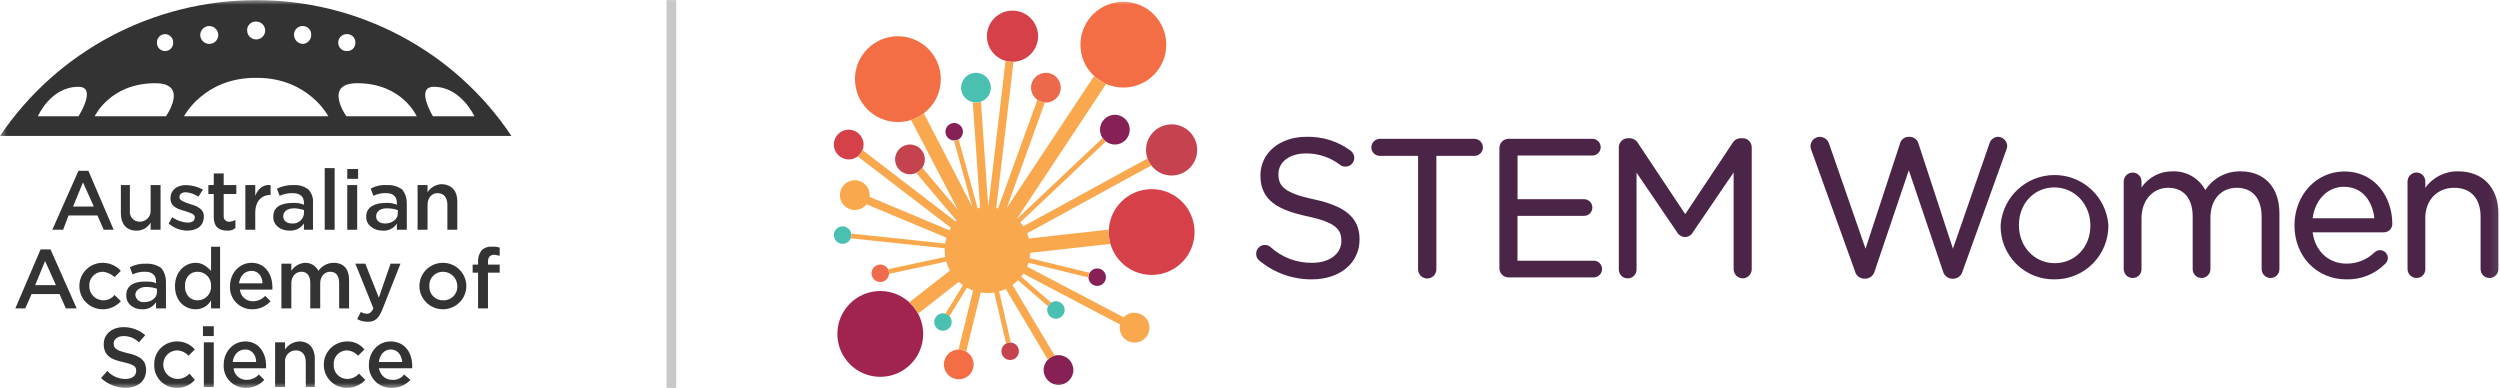 <svg xmlns="http://www.w3.org/2000/svg" xmlns:xlink="http://www.w3.org/1999/xlink" height="40.049" width="257.887">
  <defs>
    <rect id="rect-1" opacity="1" x="0" y="0.014" width="52.756" height="40"/>
    <mask id="mask-2" maskUnits="userSpaceOnUse" maskContentUnits="userSpaceOnUse">
      <rect opacity="1" x="0" y="0" width="257.887" height="40.049" fill="Black"/>
      <use xlink:href="#rect-1" fill="White"/>
    </mask>
    <rect id="rect-31" opacity="1" x="85.756" y="0.014" width="172.131" height="40"/>
    <mask id="mask-32" maskUnits="userSpaceOnUse" maskContentUnits="userSpaceOnUse">
      <rect opacity="1" x="0" y="0" width="257.887" height="40.049" fill="Black"/>
      <use xlink:href="#rect-31" fill="White"/>
    </mask>
  </defs>
  <g opacity="1">
    <g opacity="1">
      <g/>
      <g mask="url(#mask-2)">
        <g opacity="1">
          <g opacity="1">
            <path fill="rgb(51,51,51)" fill-opacity="1" opacity="1" fill-rule="evenodd" d="M26.424 0.014C15.807 0.02 5.894 5.276 0 14.023L52.756 14.023C46.915 5.264 37.021 8.945526133175008e-7 26.424 0.014ZM26.424 2.225C26.938 2.225 27.355 2.638 27.355 3.147C27.355 3.656 26.938 4.069 26.424 4.069C25.911 4.069 25.494 3.656 25.494 3.147C25.479 2.898 25.572 2.655 25.75 2.479C25.928 2.302 26.173 2.21 26.424 2.225ZM31.882 2.968C31.724 2.794 31.5 2.692 31.263 2.686C31.012 2.671 30.766 2.763 30.588 2.94C30.41 3.116 30.317 3.359 30.332 3.608C30.334 4.116 30.75 4.528 31.263 4.53C31.743 4.487 32.108 4.085 32.1 3.608C32.12 3.374 32.041 3.142 31.882 2.968ZM22.517 3.608C22.515 3.1 22.099 2.688 21.586 2.686C21.073 2.688 20.658 3.1 20.656 3.608C20.656 4.117 21.072 4.53 21.586 4.53C22.1 4.53 22.517 4.117 22.517 3.608ZM35.822 3.516C36.059 3.521 36.283 3.623 36.442 3.798C36.6 3.972 36.679 4.204 36.659 4.437C36.66 4.658 36.572 4.869 36.415 5.025C36.258 5.181 36.044 5.268 35.822 5.267C35.586 5.286 35.352 5.208 35.176 5.051C35 4.894 34.897 4.672 34.891 4.437C34.876 4.189 34.969 3.945 35.147 3.769C35.325 3.593 35.571 3.501 35.822 3.516ZM17.027 3.516C17.264 3.521 17.488 3.623 17.647 3.798C17.805 3.972 17.884 4.204 17.864 4.437C17.864 4.896 17.49 5.267 17.027 5.267C16.565 5.267 16.19 4.896 16.19 4.437C16.17 4.204 16.249 3.972 16.407 3.798C16.566 3.623 16.79 3.521 17.027 3.516ZM26.331 8.032C21.028 8.032 18.981 11.995 18.981 11.995L33.868 11.995C33.868 11.995 31.821 8.032 26.518 8.032L26.331 8.032ZM17.12 11.995L9.77 11.995C9.77 11.995 11.351 8.585 16.004 8.585C19.539 8.585 17.12 11.995 17.12 11.995ZM35.729 11.995C35.729 11.995 33.31 8.585 36.845 8.585C41.498 8.585 42.986 11.995 42.986 11.995L35.729 11.995ZM3.908 11.995L8.095 11.995C8.095 11.995 10.049 8.954 8.095 8.954C5.21 8.954 3.908 11.995 3.908 11.995ZM44.754 8.954C42.8 8.954 44.661 11.995 44.661 11.995L48.941 11.995C48.941 11.995 47.545 8.954 44.754 8.954Z"/>
          </g>
          <g opacity="1">
            <path fill="rgb(51,51,51)" fill-opacity="1" opacity="1" fill-rule="evenodd" d="M9.118 17.617L8.095 17.617L5.397 23.7L6.513 23.7L7.071 22.225L10.049 22.225L10.7 23.7L11.724 23.7L9.118 17.617ZM8.56 18.815L9.677 21.304L7.537 21.304L8.56 18.815Z"/>
          </g>
          <g opacity="1">
            <path fill="rgb(51,51,51)" fill-opacity="1" opacity="1" fill-rule="evenodd" d="M12.468 22.041L12.468 19.092L13.398 19.092L13.398 21.765C13.366 22.05 13.46 22.336 13.656 22.548C13.852 22.76 14.132 22.878 14.422 22.871C14.735 22.872 15.034 22.743 15.246 22.515C15.458 22.287 15.564 21.981 15.538 21.672L15.538 19.092L16.562 19.092L16.562 23.7L15.538 23.7L15.538 22.963C15.237 23.493 14.663 23.813 14.05 23.792C13.026 23.792 12.468 23.055 12.468 22.041L12.468 22.041Z"/>
          </g>
          <g opacity="1">
            <path fill="rgb(51,51,51)" fill-opacity="1" opacity="1" fill-rule="evenodd" d="M17.399 23.055L17.771 22.41C18.234 22.74 18.783 22.932 19.353 22.963C19.818 22.963 20.097 22.778 20.097 22.41C20.097 22.041 19.539 21.949 19.074 21.765C18.33 21.58 17.585 21.304 17.585 20.474C17.585 19.553 18.33 19.092 19.167 19.092C19.785 19.103 20.392 19.261 20.935 19.553L20.47 20.29C20.082 20.03 19.634 19.871 19.167 19.829C18.795 19.829 18.516 20.014 18.516 20.29L18.516 20.382C18.516 20.659 18.981 20.843 19.539 21.027C20.191 21.212 21.028 21.488 21.028 22.318C21.028 23.331 20.284 23.792 19.26 23.792C18.572 23.769 17.914 23.508 17.399 23.055L17.399 23.055Z"/>
          </g>
          <g opacity="1">
            <path fill="rgb(51,51,51)" fill-opacity="1" opacity="1" fill-rule="evenodd" d="M22.051 22.41L22.051 20.014L21.493 20.014L21.493 19.092L22.051 19.092L22.051 17.894L23.075 17.894L23.075 19.092L24.378 19.092L24.378 20.014L23.075 20.014L23.075 22.318C23.069 22.466 23.125 22.611 23.231 22.716C23.337 22.821 23.483 22.877 23.633 22.871C23.863 22.865 24.087 22.802 24.284 22.686L24.284 23.516C24.054 23.716 23.752 23.815 23.447 23.792C22.61 23.792 22.051 23.424 22.051 22.41L22.051 22.41Z"/>
          </g>
          <g opacity="1">
            <path fill="rgb(51,51,51)" fill-opacity="1" opacity="1" fill-rule="evenodd" d="M25.308 19.092L26.331 19.092L26.331 20.198C26.611 19.461 27.169 19 27.913 19.092L27.913 20.106C26.983 20.106 26.331 20.751 26.331 21.949L26.331 23.7L25.308 23.7L25.308 19.092Z"/>
          </g>
          <g opacity="1">
            <path fill="rgb(51,51,51)" fill-opacity="1" opacity="1" fill-rule="evenodd" d="M28.192 22.318L28.192 22.41C28.192 23.239 28.937 23.792 29.867 23.792C30.46 23.822 31.025 23.543 31.356 23.055L31.356 23.7L32.286 23.7L32.286 20.935C32.334 20.43 32.165 19.929 31.821 19.553C31.399 19.223 30.869 19.059 30.332 19.092C29.721 19.061 29.112 19.188 28.564 19.461L28.844 20.198C29.254 20.018 29.698 19.924 30.146 19.921C30.984 19.921 31.356 20.29 31.356 20.935L31.356 21.119C30.974 20.962 30.559 20.899 30.146 20.935C28.937 20.935 28.192 21.396 28.192 22.318ZM31.356 21.672L31.356 22.041C31.293 22.646 30.759 23.094 30.146 23.055C29.588 23.055 29.216 22.778 29.216 22.318C29.216 21.857 29.588 21.488 30.332 21.488C30.681 21.496 31.026 21.559 31.356 21.672Z"/>
          </g>
          <g opacity="1">
            <path fill="rgb(51,51,51)" fill-opacity="1" opacity="1" fill-rule="evenodd" d="M33.496 17.341L34.519 17.341L34.519 23.7L33.496 23.7L33.496 17.341Z"/>
          </g>
          <g opacity="1">
            <path fill="rgb(51,51,51)" fill-opacity="1" opacity="1" fill-rule="evenodd" d="M36.938 17.433L35.822 17.433L35.822 18.447L36.938 18.447L36.938 17.433ZM36.845 19.092L35.822 19.092L35.822 23.7L36.845 23.7L36.845 19.092Z"/>
          </g>
          <g opacity="1">
            <path fill="rgb(51,51,51)" fill-opacity="1" opacity="1" fill-rule="evenodd" d="M37.776 22.318L37.776 22.41C37.776 23.239 38.613 23.792 39.451 23.792C40.048 23.845 40.624 23.56 40.939 23.055L40.939 23.7L41.963 23.7L41.963 20.935C41.966 20.436 41.802 19.95 41.498 19.553C41.039 19.224 40.481 19.061 39.916 19.092C39.333 19.049 38.751 19.178 38.241 19.461L38.52 20.198C38.924 19.999 39.372 19.904 39.823 19.921C40.567 19.921 40.939 20.29 40.939 20.935L40.939 21.119C40.557 20.962 40.142 20.899 39.73 20.935C38.613 20.935 37.776 21.396 37.776 22.318ZM41.032 21.672L41.032 22.041C41.032 22.594 40.474 23.055 39.73 23.055C39.171 23.055 38.799 22.778 38.799 22.318C38.799 21.857 39.171 21.488 39.916 21.488C40.296 21.489 40.673 21.551 41.032 21.672Z"/>
          </g>
          <g opacity="1">
            <path fill="rgb(51,51,51)" fill-opacity="1" opacity="1" fill-rule="evenodd" d="M43.079 19.092L44.103 19.092L44.103 19.829C44.41 19.351 44.927 19.043 45.498 19C46.615 19 47.173 19.737 47.173 20.751L47.173 23.7L46.15 23.7L46.15 21.119C46.15 20.382 45.778 19.921 45.126 19.921C44.568 19.921 44.103 20.382 44.103 21.119L44.103 23.7L43.079 23.7L43.079 19.092Z"/>
          </g>
          <g opacity="1">
            <path fill="rgb(51,51,51)" fill-opacity="1" opacity="1" fill-rule="evenodd" d="M5.21 25.728L4.187 25.728L1.582 31.811L2.605 31.811L3.257 30.336L6.141 30.336L6.792 31.811L7.909 31.811L5.21 25.728ZM4.652 26.926L5.769 29.414L3.629 29.414L4.652 26.926Z"/>
          </g>
          <g opacity="1">
            <path fill="rgb(51,51,51)" fill-opacity="1" opacity="1" fill-rule="evenodd" d="M8.188 29.507C8.183 28.87 8.436 28.257 8.891 27.807C9.346 27.356 9.964 27.105 10.607 27.11C11.318 27.113 11.994 27.415 12.468 27.94L11.817 28.585C11.486 28.274 11.061 28.08 10.607 28.032C10.22 28.031 9.85 28.189 9.586 28.469C9.321 28.748 9.186 29.124 9.211 29.507C9.199 30.128 9.589 30.687 10.179 30.896C10.77 31.104 11.429 30.916 11.817 30.428L12.468 31.073C11.994 31.599 11.318 31.9 10.607 31.903C9.964 31.908 9.346 31.657 8.891 31.207C8.436 30.756 8.183 30.144 8.188 29.507L8.188 29.507Z"/>
          </g>
          <g opacity="1">
            <path fill="rgb(51,51,51)" fill-opacity="1" opacity="1" fill-rule="evenodd" d="M13.026 30.428L13.026 30.52C13.026 31.35 13.771 31.903 14.608 31.903C15.205 31.956 15.781 31.67 16.097 31.166L16.097 31.811L17.12 31.811L17.12 29.046C17.123 28.547 16.96 28.061 16.655 27.663C16.197 27.334 15.638 27.172 15.073 27.202C14.491 27.171 13.912 27.299 13.398 27.571L13.677 28.308C14.082 28.11 14.529 28.015 14.98 28.032C15.724 28.032 16.097 28.401 16.097 29.046L16.097 29.23C15.817 29.046 15.445 29.046 14.887 29.046C13.771 29.046 13.026 29.507 13.026 30.428ZM16.19 29.783L16.19 30.152C16.19 30.705 15.631 31.166 14.887 31.166C14.425 31.215 14.009 30.886 13.957 30.428C13.957 29.967 14.422 29.599 15.073 29.599C15.453 29.599 15.83 29.661 16.19 29.783Z"/>
          </g>
          <g opacity="1">
            <path fill="rgb(51,51,51)" fill-opacity="1" opacity="1" fill-rule="evenodd" d="M20.191 27.11C19.074 27.11 18.051 28.032 18.051 29.507C18.051 31.073 19.074 31.903 20.191 31.903C20.848 31.905 21.454 31.551 21.772 30.981L21.772 31.811L22.703 31.811L22.703 25.451L21.772 25.451L21.772 27.94C21.4 27.571 20.935 27.11 20.191 27.11ZM21.398 28.469C21.663 28.748 21.798 29.124 21.772 29.507C21.798 29.889 21.663 30.265 21.398 30.544C21.133 30.824 20.763 30.982 20.377 30.981C19.632 30.981 19.074 30.428 19.074 29.507C19.074 28.585 19.632 28.032 20.377 28.032C20.763 28.031 21.133 28.189 21.398 28.469Z"/>
          </g>
          <g opacity="1">
            <path fill="rgb(51,51,51)" fill-opacity="1" opacity="1" fill-rule="evenodd" d="M25.959 27.11C24.657 27.11 23.726 28.216 23.726 29.507C23.685 30.138 23.914 30.757 24.356 31.212C24.799 31.668 25.414 31.919 26.052 31.903C26.763 31.9 27.44 31.599 27.913 31.073L27.355 30.52C27.023 30.885 26.547 31.087 26.052 31.073C25.369 31.072 24.802 30.55 24.75 29.875L28.099 29.875L28.099 29.599C28.099 28.308 27.355 27.11 25.959 27.11ZM25.959 27.94C26.611 27.94 27.076 28.493 27.076 29.23L24.657 29.23C24.75 28.493 25.215 27.94 25.959 27.94Z"/>
          </g>
          <g opacity="1">
            <path fill="rgb(51,51,51)" fill-opacity="1" opacity="1" fill-rule="evenodd" d="M29.03 27.202L30.053 27.202L30.053 27.94C30.361 27.461 30.878 27.154 31.449 27.11C32.039 27.088 32.587 27.414 32.845 27.94C33.203 27.423 33.794 27.114 34.426 27.11C35.45 27.11 36.008 27.755 36.008 28.861L36.008 31.811L34.985 31.811L34.985 29.23C34.985 28.493 34.705 28.032 34.054 28.032C33.496 28.032 33.031 28.493 33.031 29.23L33.031 31.811L32.007 31.811L32.007 29.23C32.007 28.493 31.728 28.032 31.077 28.032C30.518 28.032 30.053 28.493 30.053 29.23L30.053 31.811L29.03 31.811L29.03 27.202Z"/>
          </g>
          <g opacity="1">
            <path fill="rgb(51,51,51)" fill-opacity="1" opacity="1" fill-rule="evenodd" d="M40.288 27.202L41.312 27.202L39.451 31.903C39.078 32.825 38.706 33.193 37.962 33.193C37.572 33.2 37.186 33.105 36.845 32.917L37.218 32.179C37.415 32.295 37.639 32.358 37.869 32.364C38.148 32.364 38.334 32.179 38.52 31.811L36.659 27.202L37.683 27.202L39.078 30.705L40.288 27.202Z"/>
          </g>
          <g opacity="1">
            <path fill="rgb(51,51,51)" fill-opacity="1" opacity="1" fill-rule="evenodd" d="M45.685 27.11C44.349 27.11 43.265 28.183 43.265 29.507C43.265 30.83 44.349 31.903 45.685 31.903C47.021 31.903 48.104 30.83 48.104 29.507C48.104 28.183 47.021 27.11 45.685 27.11ZM45.685 28.032C46.507 28.032 47.173 28.692 47.173 29.507C47.195 29.904 47.045 30.292 46.761 30.573C46.477 30.854 46.086 31.003 45.685 30.981C45.298 30.982 44.928 30.824 44.663 30.544C44.399 30.265 44.263 29.889 44.289 29.507C44.263 29.124 44.399 28.748 44.663 28.469C44.928 28.189 45.298 28.031 45.685 28.032Z"/>
          </g>
          <g opacity="1">
            <path fill="rgb(51,51,51)" fill-opacity="1" opacity="1" fill-rule="evenodd" d="M49.313 28.124L48.755 28.124L48.755 27.295L49.313 27.295L49.313 26.926C49.306 26.526 49.437 26.136 49.685 25.82C49.953 25.551 50.329 25.416 50.709 25.451C50.991 25.425 51.277 25.456 51.546 25.543L51.546 26.373C51.36 26.373 51.174 26.281 50.988 26.281C50.523 26.281 50.337 26.557 50.337 27.018L50.337 27.295L51.546 27.295L51.546 28.124L50.337 28.124L50.337 31.811L49.313 31.811L49.313 28.124Z"/>
          </g>
          <g opacity="1">
            <path fill="rgb(51,51,51)" fill-opacity="1" opacity="1" fill-rule="evenodd" d="M10.421 39L11.072 38.262C11.544 38.791 12.221 39.093 12.933 39.092C13.677 39.092 14.05 38.723 14.05 38.262C14.05 37.802 13.864 37.617 12.654 37.341C11.351 37.064 10.7 36.603 10.7 35.497C10.7 34.484 11.537 33.746 12.747 33.746C13.569 33.742 14.364 34.037 14.98 34.576L14.329 35.313C13.912 34.893 13.341 34.66 12.747 34.668C12.096 34.668 11.724 35.037 11.724 35.405C11.724 35.958 12.003 36.143 13.119 36.419C14.422 36.696 15.073 37.156 15.073 38.17C15.073 39.276 14.236 40.014 12.933 40.014C11.998 39.996 11.102 39.635 10.421 39L10.421 39Z"/>
          </g>
          <g opacity="1">
            <path fill="rgb(51,51,51)" fill-opacity="1" opacity="1" fill-rule="evenodd" d="M15.911 37.617C15.885 36.99 16.119 36.38 16.558 35.928C16.997 35.476 17.603 35.22 18.237 35.221C18.952 35.203 19.637 35.508 20.097 36.05L19.446 36.696C19.139 36.352 18.7 36.151 18.237 36.143C17.442 36.173 16.82 36.83 16.841 37.617C16.841 38.432 17.507 39.092 18.33 39.092C18.794 39.086 19.233 38.885 19.539 38.539L20.097 39.184C19.637 39.726 18.952 40.031 18.237 40.014C17.603 40.014 16.997 39.759 16.558 39.306C16.119 38.854 15.885 38.244 15.911 37.617L15.911 37.617Z"/>
          </g>
          <g opacity="1">
            <path fill="rgb(51,51,51)" fill-opacity="1" opacity="1" fill-rule="evenodd" d="M22.051 33.654L20.935 33.654L20.935 34.668L22.051 34.668L22.051 33.654ZM22.051 35.313L21.028 35.313L21.028 39.921L22.051 39.921L22.051 35.313Z"/>
          </g>
          <g opacity="1">
            <path fill="rgb(51,51,51)" fill-opacity="1" opacity="1" fill-rule="evenodd" d="M25.308 35.221C24.005 35.221 23.075 36.327 23.075 37.617C23.034 38.248 23.263 38.867 23.705 39.323C24.147 39.779 24.763 40.029 25.401 40.014C26.112 40.011 26.788 39.709 27.262 39.184L26.704 38.631C26.372 38.996 25.896 39.198 25.401 39.184C24.718 39.182 24.151 38.661 24.098 37.986L27.448 37.986L27.448 37.709C27.448 36.419 26.704 35.221 25.308 35.221ZM25.308 36.05C25.959 36.05 26.424 36.603 26.424 37.341L24.005 37.341C24.098 36.603 24.564 36.05 25.308 36.05Z"/>
          </g>
          <g opacity="1">
            <path fill="rgb(51,51,51)" fill-opacity="1" opacity="1" fill-rule="evenodd" d="M28.378 35.313L29.402 35.313L29.402 36.05C29.733 35.551 30.288 35.242 30.891 35.221C31.914 35.221 32.472 35.958 32.472 36.972L32.472 39.921L31.542 39.921L31.542 37.341C31.542 36.603 31.17 36.143 30.518 36.143C30.205 36.141 29.906 36.271 29.694 36.498C29.482 36.726 29.376 37.032 29.402 37.341L29.402 39.921L28.378 39.921L28.378 35.313Z"/>
          </g>
          <g opacity="1">
            <path fill="rgb(51,51,51)" fill-opacity="1" opacity="1" fill-rule="evenodd" d="M33.403 37.617C33.398 36.98 33.651 36.368 34.106 35.917C34.561 35.467 35.179 35.216 35.822 35.221C36.511 35.202 37.168 35.511 37.59 36.05L36.938 36.696C36.631 36.352 36.192 36.151 35.729 36.143C35.357 36.162 35.009 36.33 34.764 36.608C34.518 36.885 34.397 37.249 34.426 37.617C34.4 38 34.536 38.375 34.801 38.655C35.065 38.934 35.435 39.093 35.822 39.092C36.286 39.086 36.726 38.885 37.031 38.539L37.683 39.184C37.183 39.727 36.471 40.03 35.729 40.014C34.421 39.983 33.382 38.913 33.403 37.617L33.403 37.617Z"/>
          </g>
          <g opacity="1">
            <path fill="rgb(51,51,51)" fill-opacity="1" opacity="1" fill-rule="evenodd" d="M40.288 35.221C38.985 35.221 38.055 36.327 38.055 37.617C38.019 38.263 38.262 38.893 38.724 39.351C39.186 39.808 39.822 40.049 40.474 40.014C41.185 40.011 41.861 39.709 42.335 39.184L41.684 38.631C41.403 39.009 40.946 39.217 40.474 39.184C39.73 39.184 39.265 38.723 39.078 37.986L42.521 37.986L42.521 37.709C42.521 36.419 41.777 35.221 40.288 35.221ZM40.288 36.05C41.032 36.05 41.405 36.603 41.498 37.341L39.078 37.341C39.172 36.603 39.637 36.05 40.288 36.05Z"/>
          </g>
        </g>
      </g>
    </g>
    <g opacity="1">
      <rect fill="rgb(200,200,200)" fill-opacity="1" opacity="1" x="68.756" y="0.014" width="1" height="40"/>
    </g>
    <g opacity="1">
      <g/>
      <g mask="url(#mask-32)">
        <g opacity="1">
          <g opacity="1">
            <g opacity="1">
              <path fill="rgb(75,37,72)" fill-opacity="1" opacity="1" fill-rule="evenodd" d="M206.976 15.404C207.022 15.29 207.05 15.169 207.058 15.046C207.032 14.536 206.621 14.13 206.11 14.112C205.683 14.125 205.317 14.419 205.212 14.833L201.454 25.653L197.907 14.833C197.802 14.411 197.424 14.114 196.989 14.112L196.903 14.112C196.465 14.107 196.083 14.409 195.985 14.836L192.438 25.656L188.7 14.889C188.584 14.441 188.185 14.125 187.723 14.112C187.2 14.12 186.775 14.537 186.756 15.059C186.763 15.199 186.793 15.336 186.844 15.466L191.346 27.968C191.448 28.418 191.845 28.741 192.307 28.748L192.428 28.748C192.886 28.733 193.278 28.413 193.385 27.968L196.903 17.564L200.425 27.974C200.534 28.42 200.927 28.738 201.385 28.754L201.494 28.754C201.951 28.74 202.342 28.422 202.451 27.977L206.956 15.473L206.976 15.404L206.976 15.404Z"/>
            </g>
            <g opacity="1">
              <path fill="rgb(75,37,72)" fill-opacity="1" opacity="1" fill-rule="evenodd" d="M215.873 27.2C214.825 28.248 213.399 28.831 211.917 28.817C210.444 28.836 209.025 28.261 207.982 27.221C206.938 26.182 206.358 24.765 206.372 23.292L206.372 23.243C206.574 20.329 208.992 18.065 211.913 18.054C214.834 18.044 217.268 20.291 217.49 23.204L217.49 23.243C217.504 24.726 216.922 26.152 215.873 27.2ZM215.631 23.246C215.631 21.05 213.999 19.332 211.917 19.332C209.831 19.332 208.261 20.997 208.261 23.213L208.261 23.253C208.261 25.436 209.861 27.148 211.956 27.148C214.051 27.148 215.631 25.492 215.631 23.292L215.631 23.246Z"/>
            </g>
            <g opacity="1">
              <path fill="rgb(75,37,72)" fill-opacity="1" opacity="1" fill-rule="evenodd" d="M233.297 22.361L233.297 27.748C233.295 27.995 233.392 28.232 233.567 28.406C233.741 28.58 233.978 28.678 234.225 28.676C234.469 28.675 234.702 28.576 234.873 28.402C235.044 28.227 235.137 27.992 235.133 27.748L235.133 22C235.133 19.335 233.599 17.676 231.13 17.676C229.662 17.641 228.283 18.375 227.49 19.61C226.83 18.371 225.519 17.619 224.117 17.676C222.835 17.654 221.629 18.279 220.907 19.338L220.907 18.725C220.909 18.478 220.812 18.241 220.638 18.066C220.463 17.891 220.226 17.794 219.979 17.797C219.475 17.81 219.072 18.221 219.071 18.725L219.071 27.748C219.068 27.995 219.165 28.232 219.339 28.407C219.514 28.582 219.752 28.678 219.999 28.676C220.244 28.679 220.479 28.581 220.651 28.406C220.822 28.231 220.915 27.993 220.907 27.748L220.907 22.502C220.907 20.689 222.061 19.371 223.658 19.371C225.254 19.371 226.185 20.473 226.185 22.322L226.185 27.748C226.18 27.992 226.273 28.228 226.444 28.403C226.615 28.577 226.849 28.676 227.094 28.676C227.34 28.678 227.577 28.58 227.751 28.406C227.924 28.231 228.021 27.994 228.018 27.748L228.018 22.443C228.018 20.604 229.11 19.371 230.73 19.371C232.349 19.371 233.297 20.459 233.297 22.361L233.297 22.361Z"/>
            </g>
            <g opacity="1">
              <path fill="rgb(75,37,72)" fill-opacity="1" opacity="1" fill-rule="evenodd" d="M246.028 27.227C244.969 28.29 243.515 28.866 242.015 28.817C238.976 28.817 236.687 26.43 236.687 23.279L236.687 23.24C236.687 20.128 238.94 17.689 241.812 17.689C245.074 17.689 246.779 20.41 246.779 23.099C246.779 23.577 246.391 23.964 245.913 23.964L238.559 23.964C238.812 25.905 240.202 27.194 242.054 27.194C243.136 27.2 244.177 26.781 244.953 26.027C245.188 25.806 245.531 25.746 245.827 25.873C246.123 26.001 246.315 26.291 246.317 26.614C246.315 26.85 246.209 27.074 246.028 27.227ZM244.93 22.518C244.746 20.909 243.831 19.269 241.772 19.269C240.113 19.269 238.808 20.597 238.559 22.518L244.93 22.518Z"/>
            </g>
            <g opacity="1">
              <path fill="rgb(75,37,72)" fill-opacity="1" opacity="1" fill-rule="evenodd" d="M249.277 28.676C249.522 28.679 249.757 28.581 249.928 28.406C250.099 28.23 250.191 27.993 250.182 27.748L250.182 22.482C250.182 20.65 251.405 19.371 253.156 19.371C254.907 19.371 255.884 20.489 255.884 22.361L255.884 27.748C255.882 27.995 255.979 28.232 256.154 28.406C256.328 28.58 256.565 28.678 256.812 28.676C257.056 28.675 257.289 28.576 257.46 28.402C257.631 28.227 257.724 27.992 257.72 27.748L257.72 21.981C257.72 19.358 256.1 17.676 253.599 17.676C252.247 17.635 250.964 18.274 250.182 19.377L250.182 18.722C250.186 18.475 250.09 18.238 249.915 18.063C249.741 17.888 249.504 17.791 249.258 17.794C248.754 17.806 248.351 18.218 248.349 18.722L248.349 27.745C248.346 27.992 248.442 28.231 248.617 28.406C248.792 28.581 249.03 28.678 249.277 28.676L249.277 28.676Z"/>
            </g>
            <g opacity="1">
              <path fill="rgb(75,37,72)" fill-opacity="1" opacity="1" fill-rule="evenodd" d="M135.566 20.568C132.448 19.912 131.877 19.174 131.877 17.984L131.877 17.945C131.877 16.695 133.044 15.827 134.717 15.827C135.997 15.815 137.243 16.235 138.254 17.02C138.412 17.135 138.604 17.193 138.799 17.187C139.298 17.185 139.702 16.781 139.703 16.282C139.696 15.982 139.548 15.703 139.303 15.528C137.987 14.563 136.387 14.065 134.756 14.112C132.005 14.112 130.018 15.787 130.018 18.086L130.018 18.125C130.018 20.728 131.943 21.679 134.835 22.309C137.802 22.935 138.366 23.676 138.366 24.83L138.366 24.869C138.366 26.181 137.14 27.109 135.385 27.109C133.791 27.142 132.244 26.562 131.064 25.489C130.906 25.344 130.699 25.264 130.484 25.266C130.24 25.266 130.007 25.364 129.837 25.538C129.667 25.712 129.574 25.947 129.579 26.191C129.573 26.473 129.706 26.741 129.936 26.905C131.453 28.155 133.361 28.832 135.326 28.817C138.225 28.817 140.244 27.128 140.244 24.709L140.244 24.669C140.241 22.509 138.844 21.282 135.566 20.568L135.566 20.568Z"/>
            </g>
            <g opacity="1">
              <path fill="rgb(75,37,72)" fill-opacity="1" opacity="1" fill-rule="evenodd" d="M152.071 14.318L142.346 14.318C141.86 14.325 141.468 14.718 141.461 15.204C141.461 15.438 141.554 15.662 141.721 15.826C141.887 15.991 142.112 16.082 142.346 16.079L146.28 16.079L146.28 27.784C146.28 28.305 146.703 28.728 147.225 28.728C147.746 28.728 148.169 28.305 148.169 27.784L148.169 16.079L152.087 16.079C152.569 16.085 152.965 15.699 152.972 15.217C152.972 14.978 152.877 14.749 152.708 14.58C152.539 14.412 152.309 14.318 152.071 14.318L152.071 14.318Z"/>
            </g>
            <g opacity="1">
              <path fill="rgb(75,37,72)" fill-opacity="1" opacity="1" fill-rule="evenodd" d="M164.405 26.899L156.536 26.899L156.536 22.269L163.399 22.269C163.875 22.269 164.261 21.883 164.261 21.407C164.261 20.931 163.875 20.545 163.399 20.545L156.543 20.545L156.543 16.046L164.307 16.046C164.763 16.018 165.119 15.64 165.119 15.182C165.119 14.725 164.763 14.347 164.307 14.318L155.592 14.318C155.08 14.333 154.672 14.751 154.671 15.263L154.671 27.673C154.672 28.184 155.081 28.601 155.592 28.614L164.399 28.614C164.875 28.614 165.261 28.227 165.261 27.751C165.261 27.275 164.875 26.889 164.399 26.889L164.405 26.899L164.405 26.899Z"/>
            </g>
            <g opacity="1">
              <path fill="rgb(75,37,72)" fill-opacity="1" opacity="1" fill-rule="evenodd" d="M179.762 14.259L179.582 14.259C179.23 14.255 178.902 14.441 178.723 14.745L173.838 22.089L168.953 14.745C168.772 14.443 168.445 14.259 168.094 14.259L167.913 14.259C167.406 14.266 166.996 14.676 166.989 15.184L166.989 27.791C166.983 28.034 167.076 28.269 167.247 28.443C167.417 28.617 167.65 28.715 167.894 28.715C168.14 28.718 168.376 28.621 168.55 28.447C168.724 28.273 168.821 28.037 168.818 27.791L168.818 17.81L173.021 23.991C173.189 24.272 173.491 24.447 173.818 24.453C174.145 24.452 174.447 24.275 174.608 23.991L178.831 17.787L178.831 27.771C178.838 28.289 179.257 28.708 179.776 28.715C180.289 28.703 180.699 28.284 180.7 27.771L180.7 15.184C180.693 14.671 180.275 14.259 179.762 14.259L179.762 14.259Z"/>
            </g>
            <g opacity="1">
              <ellipse fill="rgb(197,67,79)" fill-opacity="1" opacity="1" rx="0.902" ry="0.902" cx="104.202" cy="36.233"/>
            </g>
            <g opacity="1">
              <ellipse fill="rgb(73,192,177)" fill-opacity="1" opacity="1" rx="0.902" ry="0.902" cx="97.271" cy="33.217"/>
            </g>
            <g opacity="1">
              <ellipse fill="rgb(73,192,177)" fill-opacity="1" opacity="1" rx="0.902" ry="0.902" cx="86.917" cy="24.25"/>
            </g>
            <g opacity="1">
              <ellipse fill="rgb(239,107,77)" fill-opacity="1" opacity="1" rx="0.902" ry="0.902" cx="90.805" cy="28.191"/>
            </g>
            <g opacity="1">
              <ellipse fill="rgb(135,33,85)" fill-opacity="1" opacity="1" rx="0.902" ry="0.902" cx="98.431" cy="13.591"/>
            </g>
            <g opacity="1">
              <ellipse fill="rgb(73,192,177)" fill-opacity="1" opacity="1" rx="0.902" ry="0.902" cx="108.923" cy="31.974"/>
            </g>
            <g opacity="1">
              <ellipse fill="rgb(135,33,85)" fill-opacity="1" opacity="1" rx="0.902" ry="0.902" cx="113.182" cy="28.591"/>
            </g>
            <g opacity="1">
              <ellipse fill="rgb(197,67,79)" fill-opacity="1" opacity="1" rx="2.639" ry="2.639" cx="120.858" cy="15.466"/>
            </g>
            <g opacity="1">
              <ellipse fill="rgb(135,33,85)" fill-opacity="1" opacity="1" rx="1.534" ry="1.534" cx="109.189" cy="38.168"/>
            </g>
            <g opacity="1">
              <ellipse fill="rgb(214,64,72)" fill-opacity="1" opacity="1" rx="1.534" ry="1.534" cx="87.549" cy="14.909"/>
            </g>
            <g opacity="1">
              <ellipse fill="rgb(197,67,79)" fill-opacity="1" opacity="1" rx="1.534" ry="1.534" cx="93.867" cy="16.443"/>
            </g>
            <g opacity="1">
              <ellipse fill="rgb(73,192,177)" fill-opacity="1" opacity="1" rx="1.534" ry="1.534" cx="100.677" cy="9.043"/>
            </g>
            <g opacity="1">
              <ellipse fill="rgb(135,33,85)" fill-opacity="1" opacity="1" rx="1.534" ry="1.534" cx="115.005" cy="13.374"/>
            </g>
            <g opacity="1">
              <ellipse fill="rgb(237,105,75)" fill-opacity="1" opacity="1" rx="1.534" ry="1.534" cx="107.89" cy="9.043"/>
            </g>
            <g opacity="1">
              <ellipse fill="rgb(243,110,69)" fill-opacity="1" opacity="1" rx="1.534" ry="1.534" cx="98.9" cy="37.594"/>
            </g>
            <g opacity="1">
              <ellipse fill="rgb(243,110,69)" fill-opacity="1" opacity="1" rx="4.426" ry="4.426" cx="115.88" cy="4.607"/>
            </g>
            <g opacity="1">
              <ellipse fill="rgb(243,110,69)" fill-opacity="1" opacity="1" rx="4.426" ry="4.426" cx="92.621" cy="8.164"/>
            </g>
            <g opacity="1">
              <ellipse fill="rgb(214,64,72)" fill-opacity="1" opacity="1" rx="4.426" ry="4.426" cx="118.799" cy="23.935"/>
            </g>
            <g opacity="1">
              <ellipse fill="rgb(161,35,80)" fill-opacity="1" opacity="1" rx="4.426" ry="4.426" cx="90.805" cy="34.446"/>
            </g>
            <g opacity="1">
              <ellipse fill="rgb(214,64,72)" fill-opacity="1" opacity="1" rx="2.639" ry="2.639" cx="104.444" cy="3.735"/>
            </g>
            <g opacity="1">
              <path fill="rgb(250,168,78)" fill-opacity="1" opacity="1" fill-rule="evenodd" d="M115.917 32.732C116.207 32.422 116.613 32.246 117.038 32.246L117.038 32.273C117.659 32.273 118.219 32.647 118.456 33.221C118.693 33.794 118.561 34.455 118.122 34.893C117.682 35.332 117.022 35.462 116.448 35.224C115.875 34.985 115.502 34.425 115.503 33.804C115.502 33.693 115.513 33.583 115.536 33.476L105.566 28.23C105.494 28.335 105.418 28.436 105.34 28.538L108.438 31.223C108.295 31.314 108.181 31.444 108.11 31.597L105.012 28.909C104.836 29.086 104.647 29.248 104.444 29.394L108.802 36.689C108.532 36.762 108.287 36.907 108.094 37.109L103.749 29.807C103.529 29.91 103.301 29.994 103.067 30.059L104.271 35.338C104.103 35.322 103.934 35.36 103.789 35.446L102.559 30.177C102.328 30.214 102.095 30.233 101.861 30.233C101.628 30.233 101.396 30.214 101.166 30.177L99.667 36.279C99.437 36.149 99.178 36.08 98.913 36.079L98.871 36.079L100.382 29.961C100.165 29.883 99.953 29.788 99.749 29.679L97.936 32.63C97.823 32.506 97.678 32.417 97.517 32.371L99.33 29.42C99.18 29.314 99.037 29.199 98.9 29.076L94.707 32.354C94.47 31.917 94.162 31.523 93.795 31.187L97.982 27.909C97.824 27.615 97.699 27.305 97.608 26.984L91.707 28.253C91.715 28.161 91.708 28.068 91.687 27.977C91.669 27.904 91.641 27.834 91.605 27.768L97.507 26.502C97.469 26.267 97.449 26.029 97.448 25.791L97.448 25.613L87.749 24.584C87.812 24.428 87.829 24.257 87.799 24.092L97.494 25.122C97.524 24.916 97.57 24.714 97.631 24.515L89.389 21.076C88.925 21.667 88.103 21.836 87.443 21.477C86.784 21.118 86.48 20.335 86.725 19.625C86.97 18.916 87.692 18.486 88.432 18.61C89.173 18.734 89.716 19.374 89.717 20.125C89.72 20.188 89.72 20.252 89.717 20.315L97.94 23.754C97.985 23.666 98.035 23.577 98.084 23.495L88.471 16.135C88.694 15.966 88.868 15.739 88.972 15.479L98.576 22.843L98.664 22.751L94.507 17.833C94.762 17.718 94.98 17.534 95.136 17.302L98.805 21.63L93.985 12.377C94.458 12.225 94.901 11.993 95.297 11.692L100.29 21.322L98.408 14.505C98.483 14.506 98.558 14.498 98.631 14.482C98.721 14.459 98.806 14.422 98.884 14.371L100.851 21.495C100.933 21.479 101.015 21.446 101.1 21.446L100.349 10.564C100.457 10.585 100.567 10.595 100.677 10.594C100.851 10.593 101.024 10.563 101.189 10.505L101.946 21.354L103.73 6.273C103.962 6.34 104.203 6.374 104.444 6.374L104.549 6.374L102.766 21.456L102.956 21.499L107.012 10.292C107.239 10.454 107.507 10.551 107.785 10.571L103.851 21.453L112.854 7.853C113.217 8.193 113.635 8.471 114.09 8.673L104.894 22.577L104.913 22.577L113.746 14.233C113.837 14.369 113.947 14.491 114.074 14.594L105.251 22.935C105.362 23.065 105.465 23.202 105.559 23.345L118.376 16.341C118.467 16.601 118.6 16.845 118.769 17.063L105.949 24.069C106.022 24.244 106.084 24.422 106.136 24.604L114.372 23.682L114.372 23.935C114.372 24.348 114.429 24.76 114.543 25.158L106.287 26.079C106.274 26.264 106.251 26.448 106.218 26.63L112.402 28.145C112.317 28.29 112.275 28.456 112.28 28.623L106.097 27.112C106.056 27.245 106.008 27.377 105.953 27.505L115.917 32.732ZM115.602 33.266L115.602 33.23L115.592 33.24C115.592 33.253 115.602 33.276 115.602 33.266Z"/>
            </g>
          </g>
        </g>
      </g>
    </g>
  </g>
</svg>